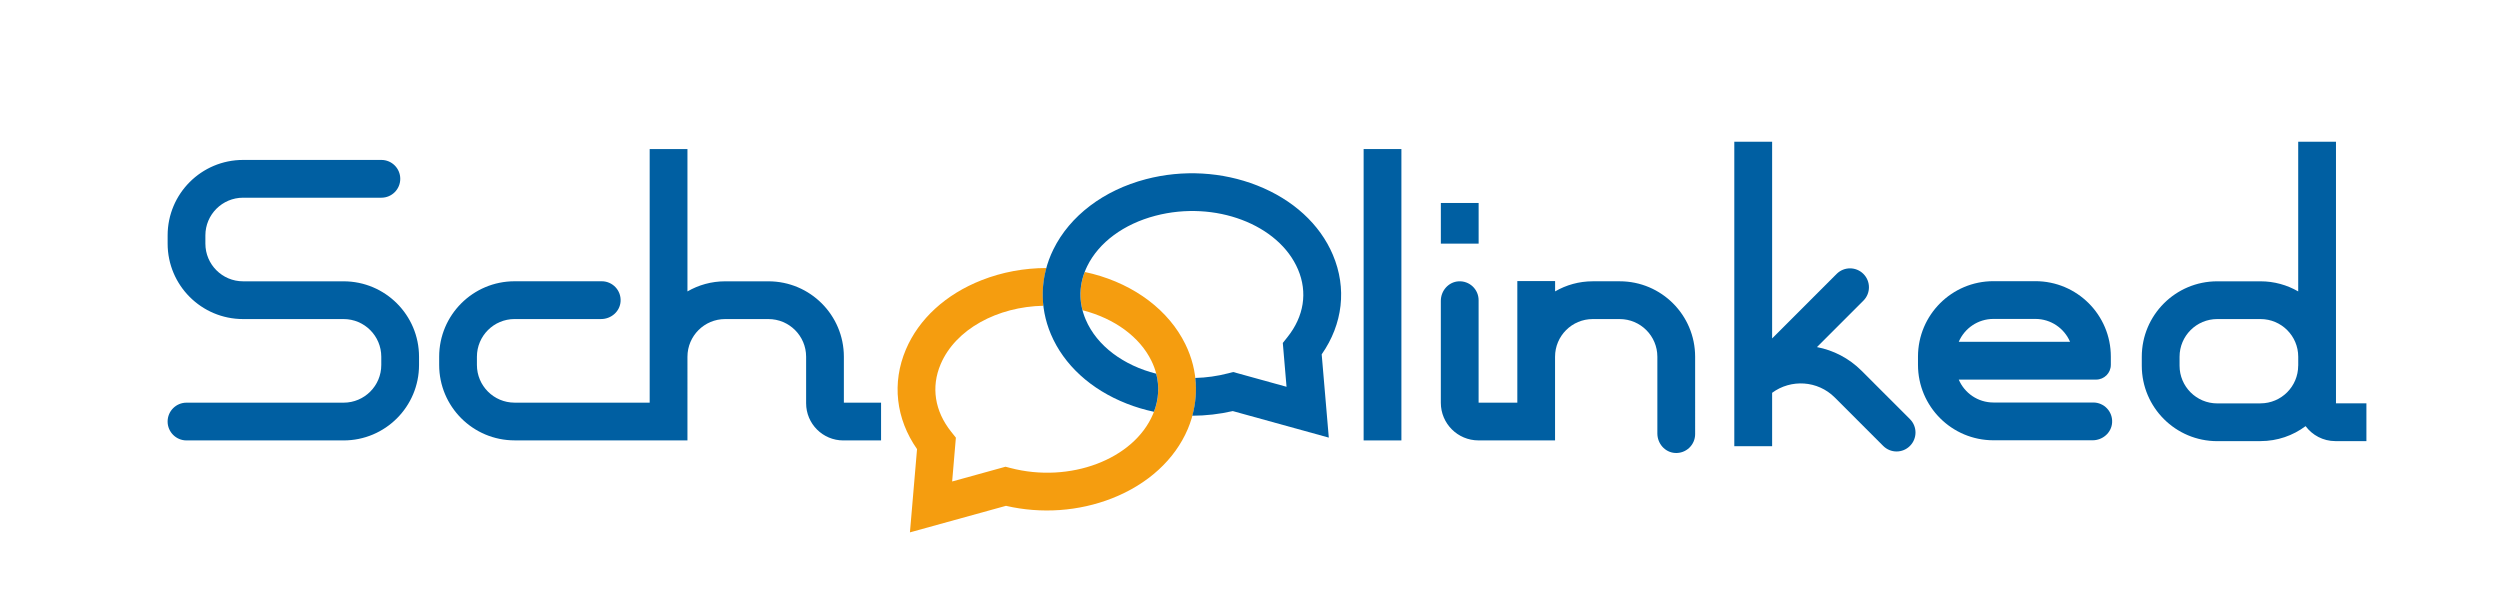 <?xml version="1.0" encoding="utf-8"?>
<!-- Generator: Adobe Illustrator 26.5.0, SVG Export Plug-In . SVG Version: 6.00 Build 0)  -->
<svg version="1.1" id="Calque_1" xmlns="http://www.w3.org/2000/svg" xmlns:xlink="http://www.w3.org/1999/xlink" x="0px" y="0px"
	 viewBox="0 0 1058.87 254.79" style="enable-background:new 0 0 1058.87 254.79;" xml:space="preserve">
<style type="text/css">
	.st0{fill:#005FA2;}
	.st1{fill:#F59D0F;}
	.st2{fill:none;}
</style>
<g>
	<path class="st0" d="M78.99,186.54h66.54c17.65,0,31.95-14.31,31.95-31.95v-3.49c0-17.65-14.31-31.95-31.95-31.95h-42.58
		c-8.81,0-15.96-7.14-15.96-15.96V99.7c0-8.81,7.15-15.96,15.96-15.96h58.58c4.42,0,8-3.58,8-8v0c0-4.42-3.58-8-8-8h-58.58
		C85.3,67.75,71,82.05,71,99.7v3.49c0,17.65,14.31,31.95,31.95,31.95h42.58c8.81,0,15.96,7.14,15.96,15.96v3.49
		c0,8.81-7.14,15.96-15.96,15.96H78.99c-4.42,0-8,3.58-8,8v0C71,182.96,74.58,186.54,78.99,186.54z"/>
</g>
<g>
	<rect x="577.56" y="63.13" class="st0" width="16" height="123.41"/>
</g>
<g>
	<path class="st0" d="M686.03,119.14h-11.41c-5.81,0-11.26,1.56-15.96,4.28v-4.38h-16v51.5h-16.4v-43.4c0-4.59-3.87-8.28-8.53-7.98
		c-4.25,0.28-7.47,4-7.47,8.25v43.18c0,8.81,7.14,15.94,15.94,15.94h32.44V151.1c0-8.81,7.14-15.96,15.96-15.96h11.41
		c8.81,0,15.96,7.14,15.96,15.96v32.5c0,4.26,3.21,7.98,7.47,8.25c4.66,0.3,8.53-3.39,8.53-7.98V151.1
		C717.98,133.45,703.67,119.14,686.03,119.14z"/>
</g>
<g>
	<rect x="610.27" y="85.97" class="st0" width="16" height="17.22"/>
</g>
<g>
	<path class="st0" d="M357.42,170.54V151.1c0-17.65-14.31-31.95-31.95-31.95h-18.34c-5.81,0-11.26,1.56-15.96,4.28V63.13h-16v107.41
		h-57.21c-8.81,0-15.96-7.14-15.96-15.96v-3.49c0-8.81,7.14-15.96,15.96-15.96h36.64c4.26,0,7.98-3.21,8.25-7.47
		c0.3-4.66-3.39-8.53-7.98-8.53h-36.91c-17.65,0-31.95,14.31-31.95,31.95v3.49c0,17.65,14.31,31.95,31.95,31.95h73.21V151.1
		c0-8.81,7.14-15.96,15.96-15.96h18.34c8.81,0,15.96,7.14,15.96,15.96v19.7c0,8.69,7.05,15.74,15.74,15.74h16v-16H357.42z"/>
</g>
<path class="st1" d="M502.03,145.73c-6.98-14.21-21.27-25.05-39.2-29.74c-1.13-0.3-2.27-0.56-3.41-0.8
	c-2.03,5.31-2.34,10.81-0.92,16.21c0.09,0.02,0.18,0.04,0.28,0.07c13.43,3.51,23.96,11.28,28.89,21.32
	c3.61,7.34,3.84,15.17,0.68,22.63c-8.13,19.16-35.22,29.39-60.39,22.8l-2.08-0.54l-22.6,6.25l1.58-18.56l-1.98-2.49
	c-6.99-8.78-8.58-18.93-4.48-28.6c6.32-14.9,24.1-24.39,43.54-24.78c-0.61-5.34-0.19-10.73,1.25-15.98
	c-9.4,0.02-18.75,1.73-27.41,5.14c-15.2,5.97-26.6,16.41-32.1,29.38c-5.99,14.12-4.24,29.32,4.73,42.18l-3.01,35.26l40.67-11.24
	c14.98,3.46,30.85,2.35,44.93-3.18c15.2-5.97,26.6-16.41,32.1-29.38C508.04,169.97,507.67,157.2,502.03,145.73z"/>
<path class="st0" d="M564.53,107.92c-5.5-12.98-16.9-23.41-32.1-29.38c-14.75-5.79-31.46-6.74-47.07-2.65
	c-17.93,4.69-32.21,15.53-39.2,29.74c-5.64,11.47-6.01,24.23-1.05,35.94c5.5,12.98,16.9,23.41,32.1,29.38
	c3.74,1.47,7.6,2.62,11.54,3.46c2.02-5.31,2.35-10.79,0.96-16.13c-13.7-3.47-25.09-11.66-29.88-22.96
	c-3.17-7.47-2.93-15.29,0.68-22.63c4.93-10.03,15.46-17.81,28.89-21.32c25.17-6.59,52.27,3.64,60.39,22.8
	c4.1,9.67,2.51,19.83-4.48,28.6l-1.98,2.49l1.58,18.56l-22.6-6.25l-2.08,0.54c-4.64,1.21-9.34,1.85-13.97,1.97
	c0.61,5.34,0.19,10.73-1.26,16c5.74-0.02,11.5-0.67,17.14-1.97l40.67,11.24l-3.01-35.26C568.77,137.24,570.52,122.04,564.53,107.92z
	"/>
<rect y="0.25" class="st2" width="1058.87" height="254.29"/>
<path class="st0" d="M886.61,170.48h-42.3c-6.59,0-12.25-4-14.68-9.7l58.16,0c3.45,0,6.25-2.8,6.25-6.25v-3.49
	c0-17.65-14.31-31.95-31.95-31.95h-17.78c-17.65,0-31.95,14.31-31.95,31.95v3.49c0,17.65,14.31,31.95,31.95,31.95h42.02
	c4.26,0,7.98-3.21,8.25-7.47C894.89,174.35,891.2,170.48,886.61,170.48z M844.31,135.08h17.78c6.59,0,12.25,4,14.68,9.7h-47.15
	C832.06,139.08,837.72,135.08,844.31,135.08z"/>
<path class="st0" d="M808.96,177.53l-20.51-20.51c-5.35-5.35-11.96-8.68-18.88-10.01l19.67-19.67c3.13-3.13,3.13-8.2,0-11.33
	c-3.13-3.13-8.2-3.13-11.33,0l-27.33,27.33V60.02h-16.02v128.98h16.02v-22.63c7.99-5.89,19.31-5.24,26.54,1.99l20.51,20.51
	c1.56,1.56,3.61,2.35,5.66,2.35c2.05,0,4.1-0.78,5.66-2.35C812.09,185.73,812.09,180.66,808.96,177.53z"/>
<path class="st0" d="M989.4,170.84v-15.96V60.02h-16v63.41c-4.7-2.72-10.15-4.28-15.96-4.28h-18.34
	c-17.65,0-31.95,14.31-31.95,31.95v3.8c0,17.65,14.31,31.95,31.95,31.95h18.34v-0.02c7.16,0,13.77-2.36,19.09-6.34
	c2.87,3.84,7.44,6.34,12.6,6.34h13.16v-16H989.4z M957.43,170.84v0.02h-18.32c-8.81,0-15.96-7.14-15.96-15.96v-3.8
	c0-8.81,7.14-15.96,15.96-15.96h18.34c8.81,0,15.96,7.14,15.96,15.96v3.78h-0.02C973.39,163.69,966.24,170.84,957.43,170.84z"/>
<rect class="st2" width="1058.87" height="254.79"/>
</svg>
